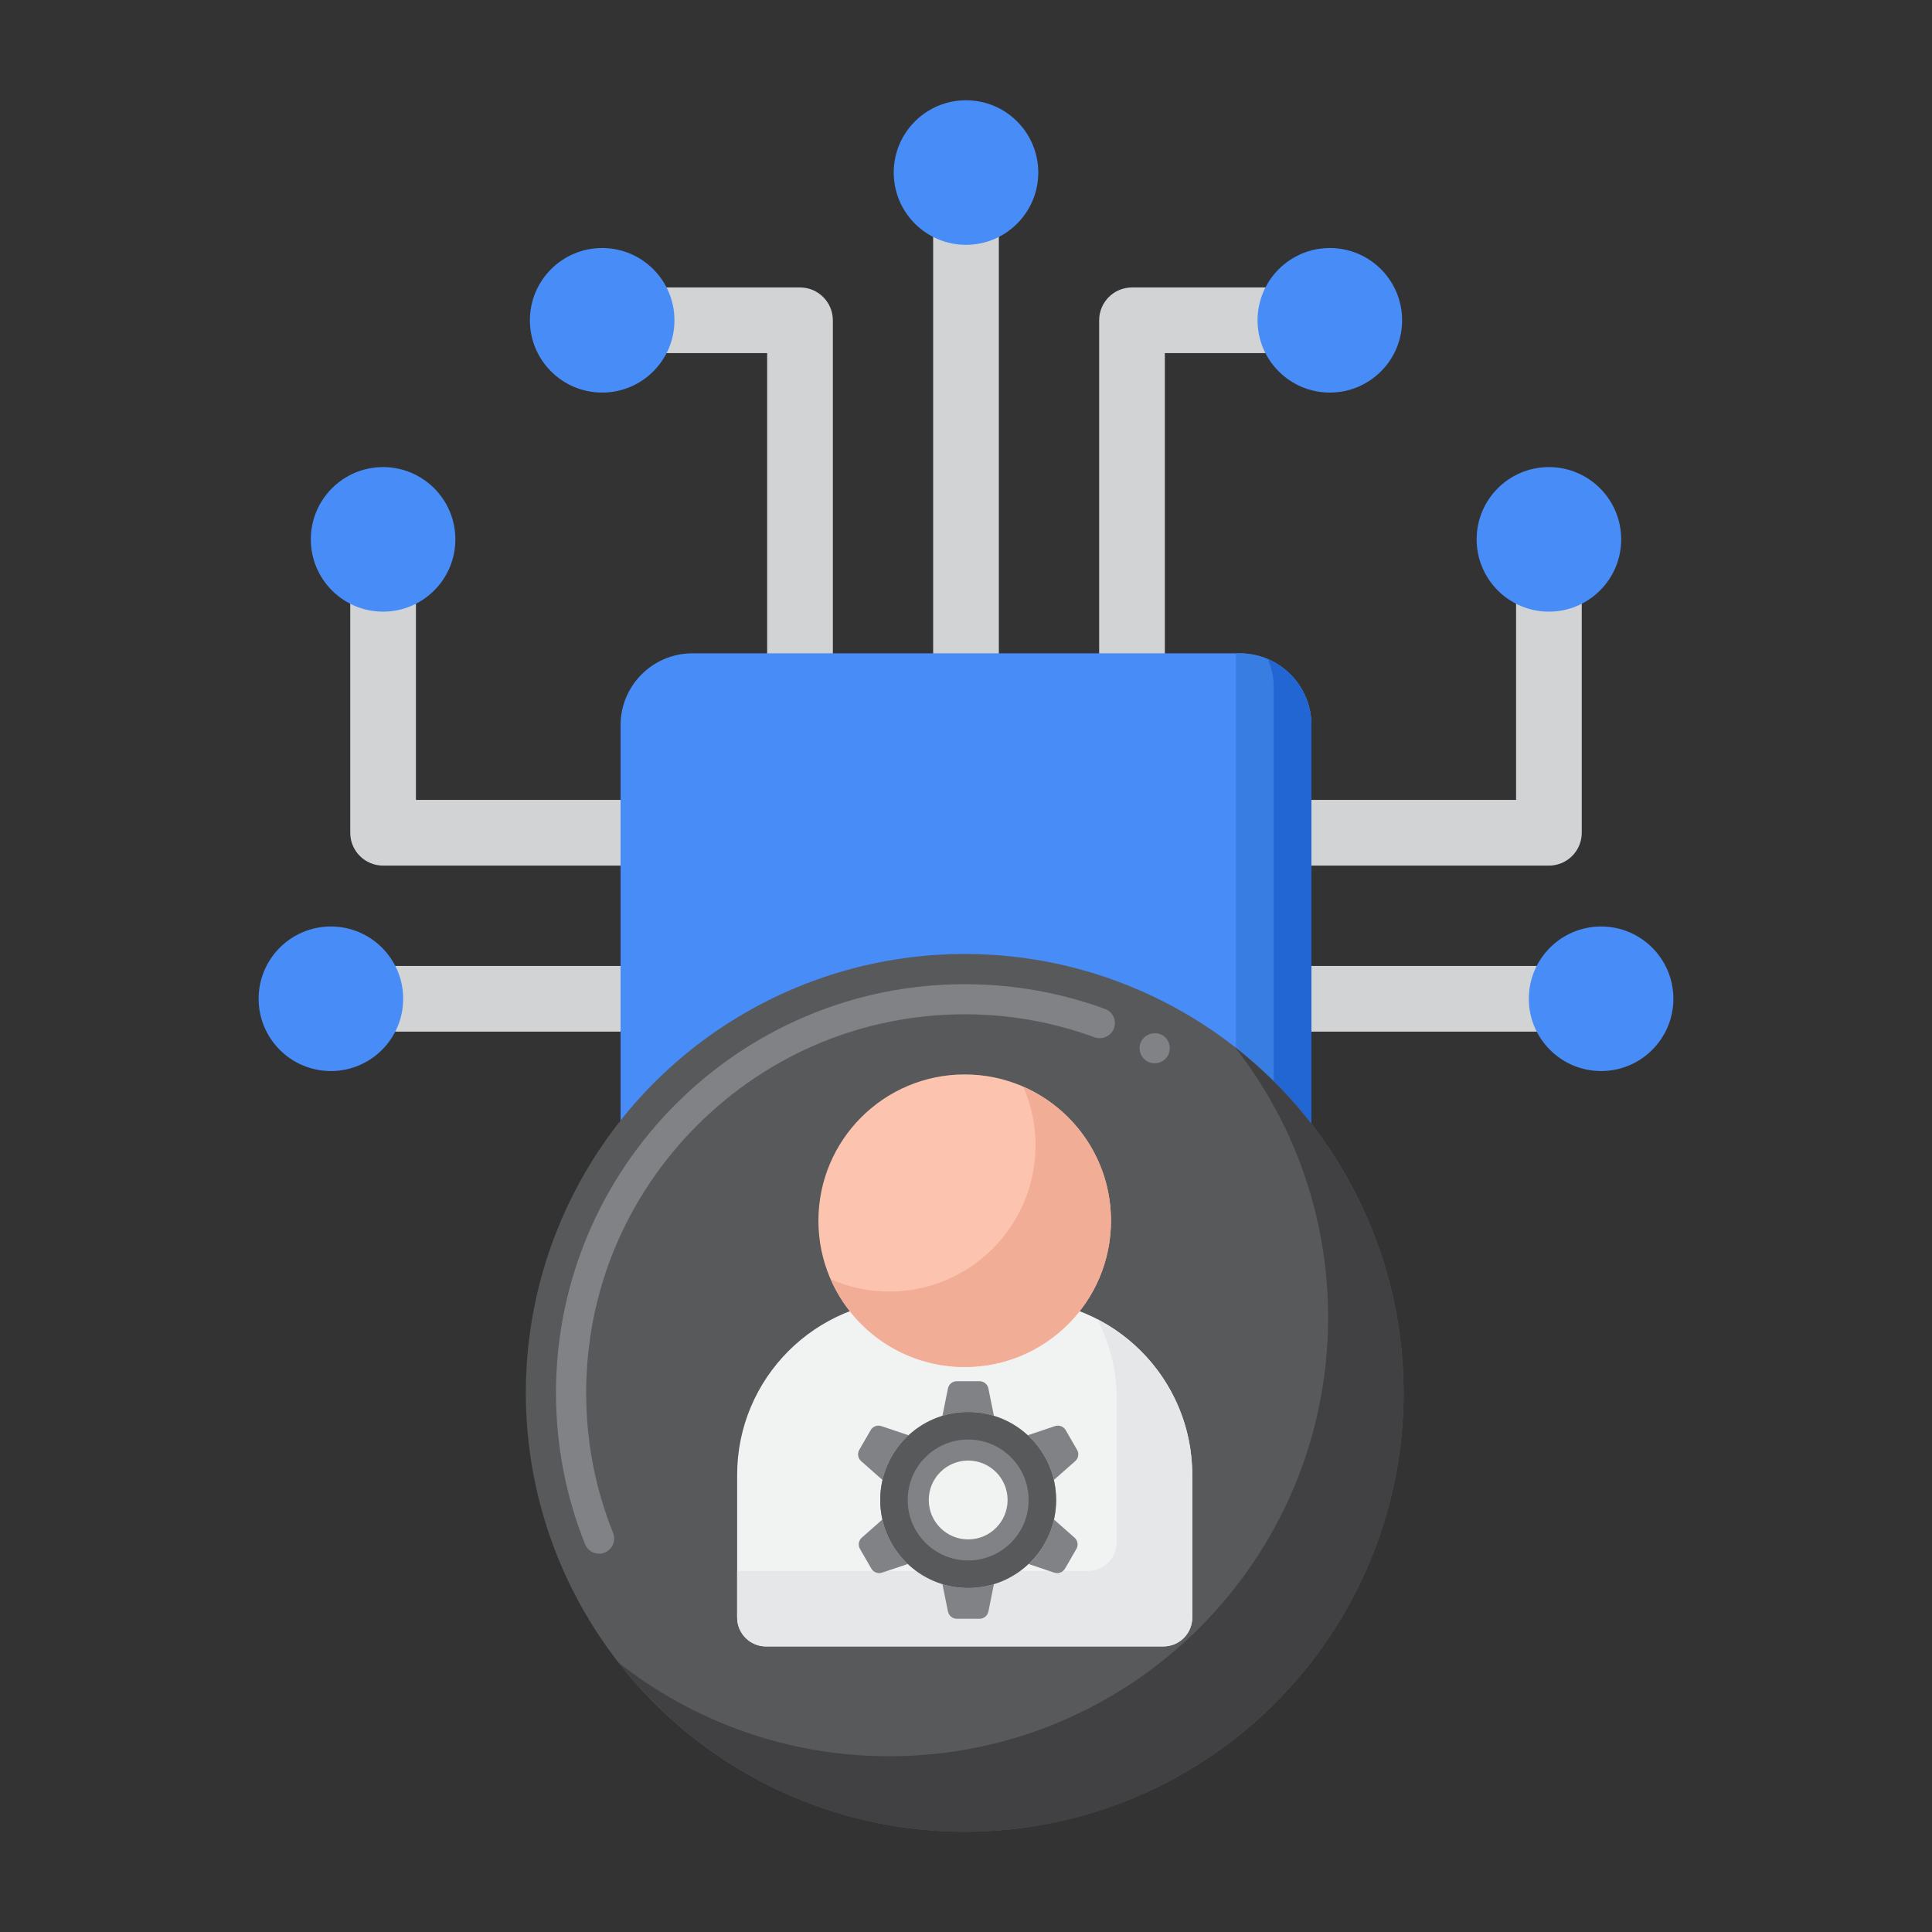 <svg xmlns="http://www.w3.org/2000/svg" viewBox="0 0 256 256"><rect x="0" y="0" width="256" height="256" fill="#333333" stroke="none"/><g><g><g><g><g><g><g><g><g><g><g><g><path d="m84.348 136.694h-40.503c-2.403 0-4.352-1.949-4.352-4.352s1.949-4.352 4.352-4.352h40.503c2.403 0 4.352 1.949 4.352 4.352s-1.948 4.352-4.352 4.352z" fill="#d1d3d4"></path></g></g></g></g></g><g><g><g><g><g><circle cx="43.845" cy="132.342" fill="#478cf7" r="9.577"></circle></g></g></g></g></g></g><g><g><g><g><g><g><g><path d="m84.348 114.698h-33.587c-2.403 0-4.352-1.949-4.352-4.352v-38.877c0-2.403 1.949-4.352 4.352-4.352s4.352 1.949 4.352 4.352v34.525h29.235c2.403 0 4.352 1.949 4.352 4.352s-1.948 4.352-4.352 4.352z" fill="#d1d3d4"></path></g></g></g></g></g><g><g><g><g><g><ellipse cx="50.761" cy="71.469" fill="#478cf7" rx="9.577" ry="9.577"></ellipse></g></g></g></g></g></g></g></g><g><g><g><g><g><g><g><path d="m212.155 136.694h-40.503c-2.403 0-4.352-1.949-4.352-4.352s1.949-4.352 4.352-4.352h40.503c2.403 0 4.352 1.949 4.352 4.352s-1.949 4.352-4.352 4.352z" fill="#d1d3d4"></path></g></g></g></g></g><g><g><g><g><g><circle cx="212.155" cy="132.342" fill="#478cf7" r="9.577"></circle></g></g></g></g></g></g><g><g><g><g><g><g><g><path d="m205.239 114.698h-33.587c-2.403 0-4.352-1.949-4.352-4.352s1.949-4.352 4.352-4.352h29.235v-34.525c0-2.403 1.949-4.352 4.352-4.352s4.352 1.949 4.352 4.352v38.877c0 2.403-1.949 4.352-4.352 4.352z" fill="#d1d3d4"></path></g></g></g></g></g><g><g><g><g><g><ellipse cx="205.239" cy="71.469" fill="#478cf7" rx="9.577" ry="9.577"></ellipse></g></g></g></g></g></g></g></g><g><g><g><g><g><g><g><path d="m128 93.042c-2.403 0-4.352-1.949-4.352-4.352v-65.827c0-2.403 1.949-4.352 4.352-4.352s4.352 1.949 4.352 4.352v65.827c0 2.403-1.949 4.352-4.352 4.352z" fill="#d1d3d4"></path></g></g></g></g></g><g><g><g><g><g><ellipse cx="128" cy="22.863" fill="#478cf7" rx="9.577" ry="9.577"></ellipse></g></g></g></g></g></g><g><g><g><g><g><g><g><path d="m149.996 93.042c-2.403 0-4.352-1.949-4.352-4.352v-46.249c0-2.403 1.949-4.352 4.352-4.352h26.215c2.403 0 4.352 1.949 4.352 4.352s-1.949 4.352-4.352 4.352h-21.863v41.897c-.001 2.403-1.949 4.352-4.352 4.352z" fill="#d1d3d4"></path></g></g></g></g></g><g><g><g><g><g><ellipse cx="176.21" cy="42.441" fill="#478cf7" rx="9.577" ry="9.577"></ellipse></g></g></g></g></g></g><g><g><g><g><g><g><path d="m106.004 93.042c-2.403 0-4.352-1.949-4.352-4.352v-41.897h-21.862c-2.403 0-4.352-1.949-4.352-4.352s1.949-4.352 4.352-4.352h26.215c2.403 0 4.352 1.949 4.352 4.352v46.249c-.001 2.403-1.949 4.352-4.353 4.352z" fill="#d1d3d4"></path></g></g></g></g></g><g><g><g><g><g><ellipse cx="79.79" cy="42.441" fill="#478cf7" rx="9.577" ry="9.577"></ellipse></g></g></g></g></g></g></g></g></g><g><g><g><g><g><path d="m164.25 178.114h-72.5c-5.259 0-9.522-4.263-9.522-9.522v-72.501c0-5.259 4.263-9.522 9.522-9.522h72.501c5.259 0 9.522 4.263 9.522 9.522v72.501c0 5.259-4.264 9.522-9.523 9.522z" fill="#478cf7"></path></g></g></g></g></g><g><path d="m164.25 86.569h-.478v72.023c0 5.259-4.263 9.522-9.522 9.522h-72.023v.478c0 5.259 4.263 9.522 9.522 9.522h72.501c5.259 0 9.522-4.263 9.522-9.522v-72.501c.001-5.259-4.262-9.522-9.522-9.522z" fill="#377de2"></path></g><g><path d="m168.002 87.339c.495 1.152.77 2.419.77 3.752v72.501c0 5.259-4.263 9.522-9.522 9.522h-72.5c-1.333 0-2.6-.276-3.752-.77 1.457 3.393 4.826 5.77 8.752 5.77h72.501c5.259 0 9.522-4.263 9.522-9.522v-72.501c0-3.926-2.378-7.296-5.771-8.752z" fill="#2266d3"></path></g></g></g></g><g><g><g><g><g><g><circle cx="127.828" cy="184.56" fill="#58595b" r="58.154"></circle></g></g><g><g><path d="m79.38 205.87c-.82 0-1.55-.49-1.86-1.25-2.55-6.391-3.85-13.141-3.85-20.061.01-29.859 24.3-54.149 54.16-54.149 6.38 0 12.64 1.1 18.59 3.279 1.04.38 1.57 1.53 1.189 2.57-.369 1.01-1.55 1.56-2.569 1.19-5.51-2.021-11.3-3.051-17.21-3.051-13.37.011-25.96 5.23-35.45 14.71-9.48 9.49-14.71 22.08-14.71 35.45 0 6.41 1.2 12.66 3.57 18.57v.01c.409 1.021-.091 2.18-1.12 2.59-.23.102-.48.142-.74.142zm73.62-64.98c-.34 0-.67-.08-.97-.25-.961-.53-1.311-1.75-.78-2.71.52-.939 1.78-1.3 2.72-.79.47.26.811.69.95 1.2.149.52.09 1.06-.17 1.52-.351.64-1.021 1.03-1.75 1.03z" fill="#808285"></path></g></g><g><path d="m163.634 138.754c7.728 9.873 12.348 22.296 12.348 35.806 0 32.118-26.036 58.154-58.154 58.154-13.51 0-25.933-4.62-35.806-12.348 10.645 13.598 27.198 22.348 45.806 22.348 32.118 0 58.154-26.036 58.154-58.154 0-18.608-8.75-35.161-22.348-45.806z" fill="#414042"></path></g><g><g><path d="m134.751 172.212h-13.846c-12.83 0-23.23 10.4-23.23 23.23v18.887c0 2.116 1.716 3.832 3.832 3.832h52.642c2.116 0 3.832-1.716 3.832-3.832v-18.887c-.001-12.829-10.401-23.23-23.23-23.23z" fill="#f1f2f2"></path></g><g><path d="m145.396 174.797c1.648 3.19 2.585 6.807 2.585 10.645v18.887c0 2.116-1.716 3.832-3.832 3.832h-46.474v6.168c0 2.116 1.716 3.832 3.832 3.832h52.642c2.116 0 3.832-1.716 3.832-3.832v-18.887c-.001-8.991-5.112-16.784-12.585-20.645z" fill="#e6e7e8"></path></g><g><ellipse cx="127.828" cy="161.751" fill="#fcc4ae" rx="19.384" ry="19.384"></ellipse></g><g><path d="m135.586 143.993c1.04 2.377 1.626 4.997 1.626 7.758 0 10.706-8.678 19.384-19.384 19.384-2.76 0-5.381-.586-7.758-1.626 2.993 6.841 9.813 11.626 17.758 11.626 10.706 0 19.384-8.678 19.384-19.384 0-7.945-4.785-14.765-11.626-17.758z" fill="#f2ad97"></path></g></g></g></g></g><g><g><g><g><g><g><g><g><g><path d="m128.288 187.101c-6.437 0-11.654 5.218-11.654 11.654 0 6.437 5.218 11.654 11.654 11.654 6.437 0 11.654-5.218 11.654-11.654.001-6.436-5.217-11.654-11.654-11.654zm0 16.878c-2.885 0-5.223-2.339-5.223-5.223 0-2.885 2.339-5.223 5.223-5.223s5.223 2.339 5.223 5.223-2.338 5.223-5.223 5.223z" fill="#808285"></path></g></g><g><g><g><path d="m139.64 196.105 2.833-2.5c.427-.376.529-1.001.244-1.494l-1.507-2.61c-.284-.493-.877-.717-1.416-.535l-3.613 1.215c1.691 1.557 2.92 3.608 3.459 5.924z" fill="#808285"></path></g></g><g><g><path d="m114.103 193.605 2.833 2.5c.539-2.316 1.768-4.367 3.459-5.924l-3.613-1.215c-.539-.181-1.132.043-1.416.535l-1.507 2.61c-.285.493-.183 1.118.244 1.494z" fill="#808285"></path></g></g><g><g><path d="m128.288 187.101c1.187 0 2.333.178 3.413.508l-.734-3.633c-.113-.558-.603-.959-1.172-.959h-3.014c-.569 0-1.059.401-1.172.959l-.734 3.633c1.08-.33 2.226-.508 3.413-.508z" fill="#808285"></path></g></g><g><g><path d="m142.381 203.746-2.726-2.405c-.52 2.296-1.718 4.335-3.372 5.895l3.42 1.15c.539.181 1.132-.043 1.416-.535l1.507-2.61c.284-.494.182-1.119-.245-1.495z" fill="#808285"></path></g></g><g><g><path d="m128.288 210.41c-1.187 0-2.333-.178-3.413-.508l.734 3.633c.113.558.603.959 1.172.959h3.014c.569 0 1.059-.401 1.172-.959l.734-3.633c-1.08.33-2.226.508-3.413.508z" fill="#808285"></path></g></g><g><g><path d="m116.921 201.34-2.726 2.405c-.427.377-.529 1.001-.244 1.494l1.507 2.61c.284.493.877.717 1.416.535l3.42-1.15c-1.655-1.559-2.853-3.597-3.373-5.894z" fill="#808285"></path></g></g></g></g></g></g></g></g></g><g><path d="m128.288 187.101c-6.437 0-11.654 5.218-11.654 11.654 0 6.437 5.218 11.654 11.654 11.654 6.437 0 11.654-5.218 11.654-11.654s-5.217-11.654-11.654-11.654zm0 19.668c-4.426 0-8.013-3.588-8.013-8.013 0-4.426 3.588-8.013 8.013-8.013 4.426 0 8.013 3.588 8.013 8.013s-3.587 8.013-8.013 8.013z" fill="#58595b"></path></g></g></g></g></svg>